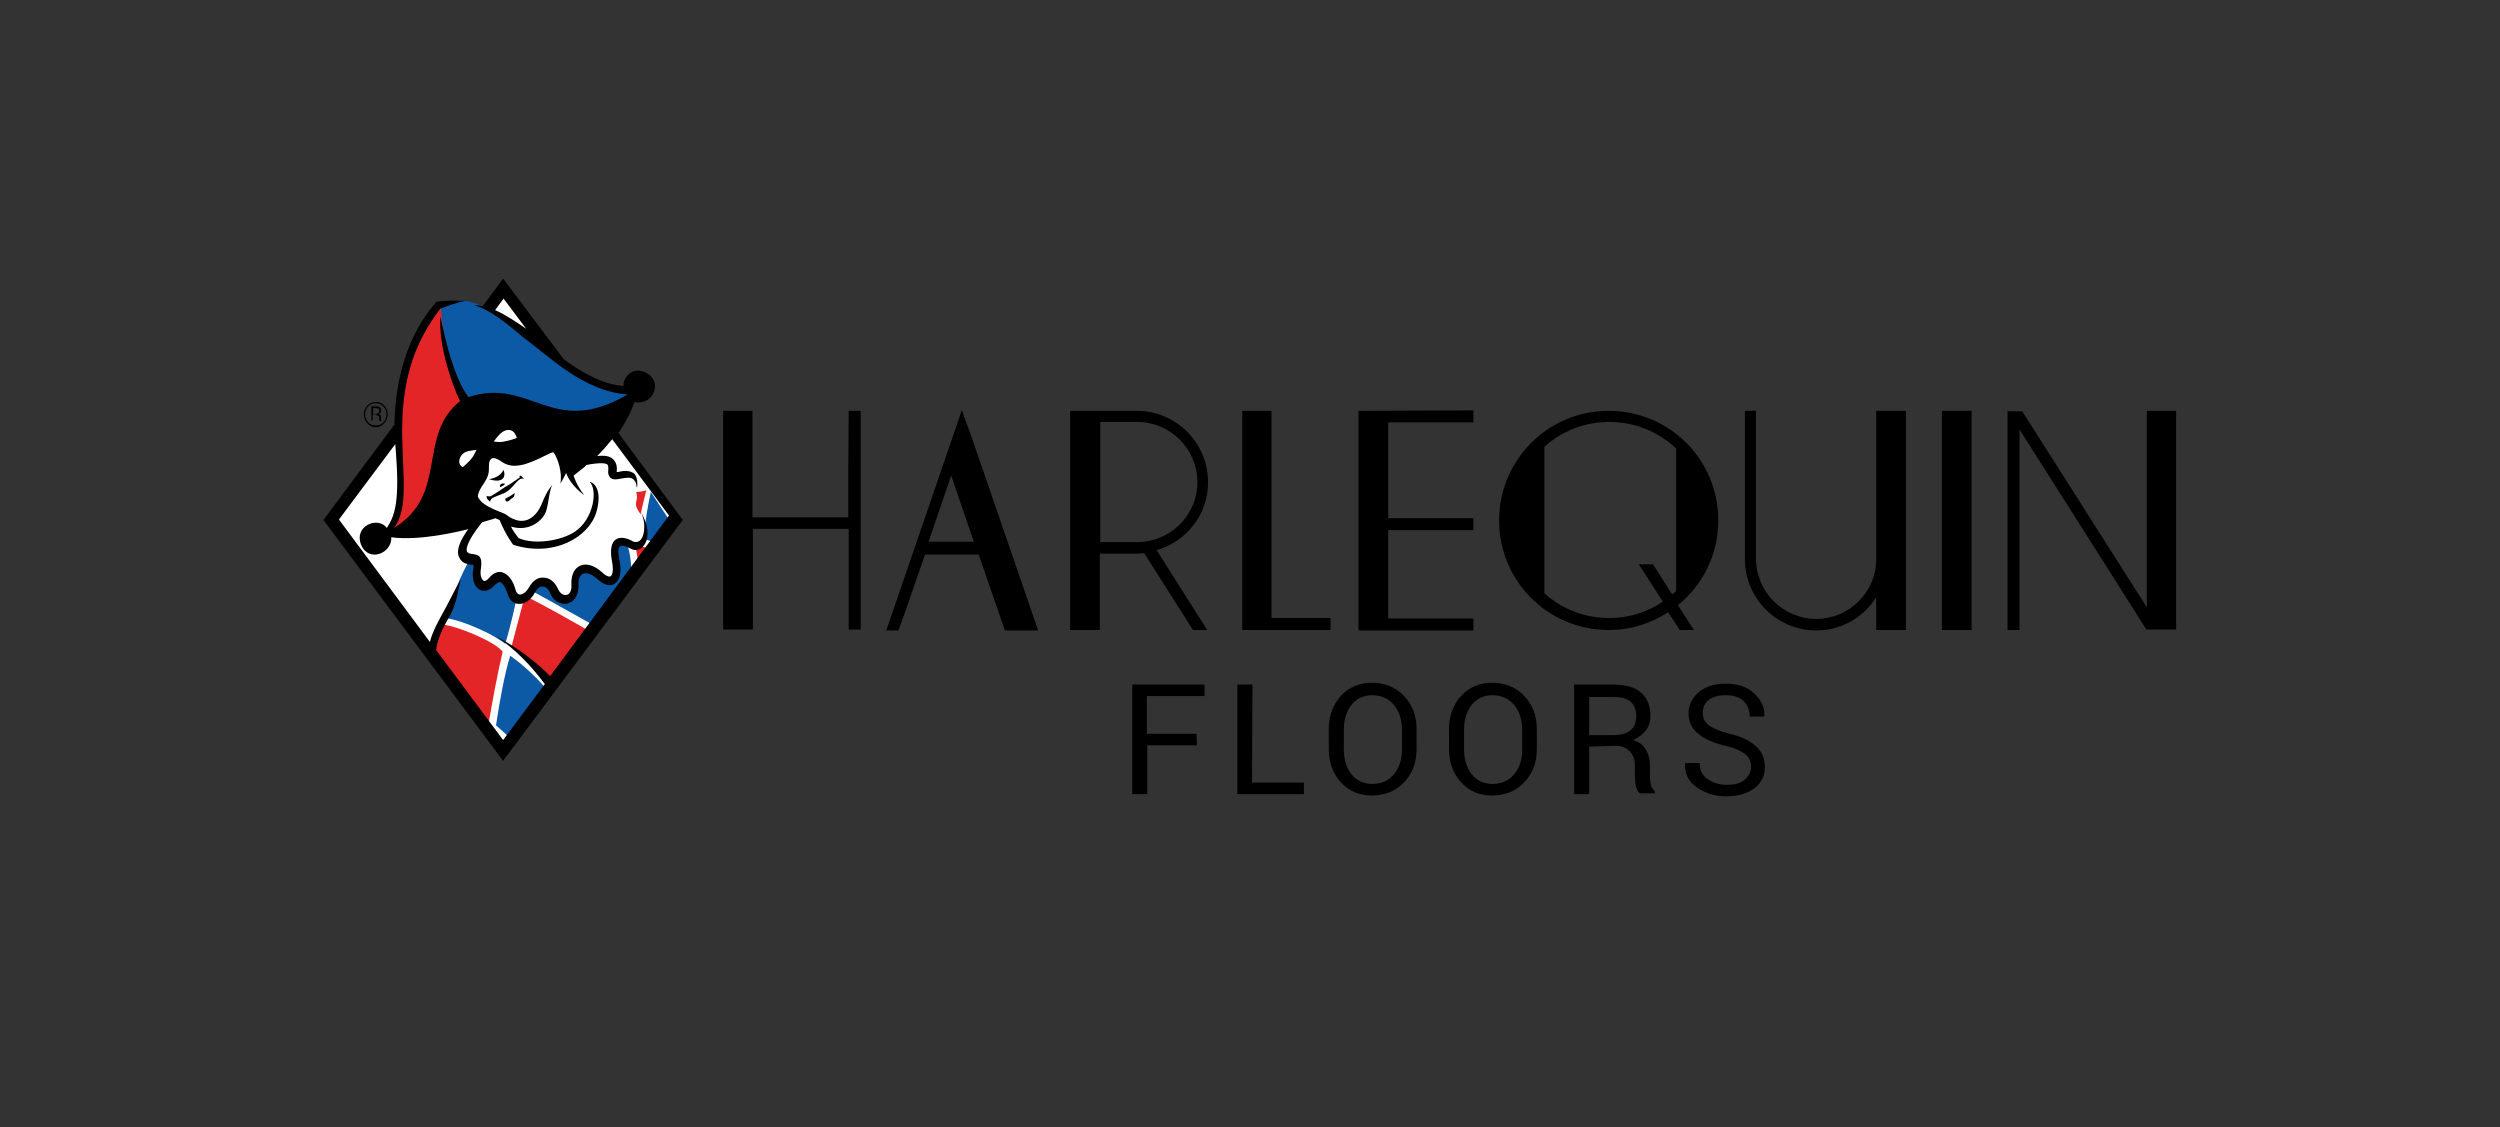 <?xml version="1.0" encoding="utf-8"?>
<!-- Generator: Adobe Illustrator 27.4.1, SVG Export Plug-In . SVG Version: 6.00 Build 0)  -->
<svg version="1.1" id="logo" xmlns="http://www.w3.org/2000/svg" xmlns:xlink="http://www.w3.org/1999/xlink" x="0px" y="0px"
	 viewBox="0 0 563.5 254.1" enable-background="new 0 0 563.5 254.1" xml:space="preserve">
<rect x="0" y="0" width="563.5" height="254.1" fill="#333333" stroke="none"/>
<g id="Harlequin">
	<path d="M84.1,92h0.6c0.3,0,0.5,0.1,0.6,0.1c0.1,0.1,0.2,0.2,0.2,0.5c0,0.2-0.1,0.3-0.2,0.5c-0.1,0.1-0.3,0.2-0.5,0.2h-0.7V92z
		 M84.8,93.6c0.2,0,0.4,0.1,0.5,0.1c0.1,0.1,0.2,0.2,0.2,0.5v0.2v0.3c0,0.1,0,0.2,0.1,0.2h0.4v-0.1c0-0.1-0.1-0.1-0.1-0.2
		c0-0.1,0-0.2,0-0.3v-0.2c0-0.2-0.1-0.3-0.1-0.5c-0.1-0.1-0.2-0.2-0.4-0.3c0.2-0.1,0.3-0.2,0.4-0.3c0.1-0.1,0.1-0.3,0.1-0.5
		c0-0.3-0.1-0.6-0.3-0.7c-0.2-0.2-0.5-0.2-0.9-0.2h-1v3.2h0.3v-1.4H84.8z M83,91.6c0.5-0.5,1-0.7,1.7-0.7c0.7,0,1.2,0.2,1.7,0.7
		c0.5,0.5,0.7,1.1,0.7,1.8s-0.2,1.3-0.7,1.8c-0.5,0.5-1,0.7-1.7,0.7c-0.7,0-1.2-0.2-1.7-0.7c-0.5-0.5-0.7-1.1-0.7-1.8
		C82.3,92.7,82.6,92,83,91.6 M82.8,95.4c0.5,0.6,1.1,0.9,1.9,0.9c0.7,0,1.4-0.3,1.9-0.9c0.5-0.6,0.8-1.3,0.8-2c0-0.8-0.3-1.5-0.8-2
		c-0.5-0.6-1.1-0.8-1.9-0.8c-0.7,0-1.4,0.3-1.9,0.8c-0.5,0.6-0.8,1.2-0.8,2C82,94.1,82.2,94.8,82.8,95.4"/>
	<path fill="#FFFFFF" d="M113.3,65.2L74.5,117l38.8,52.1l39.1-52L113.3,65.2z"/>
	<path d="M117.1,107.3c0.1,0.3,0.1,0.3-0.2,0.5c-0.3,0.2-2.6,1.8-3.1,2c-0.5,0.3-2.7,1.9-3.4,2.1c-0.2,0-0.7-0.1-0.7-0.1
		c-0.1,0.7,0.5,1,0.8,1.3c0-0.7,0.6-0.9,1.5-1.3c1-0.4,2.3-0.7,3.5-2.1c1.2-1.4,1.7-1.8,2-1.8c0.3-0.1,0.6,0.1,0.6,0.1
		C117.6,107.2,117.2,107.1,117.1,107.3z"/>
	<path d="M112.7,109.8c0.6-0.2,1-0.5,1.1-0.7C113.8,108.9,112.5,108.8,112.7,109.8z"/>
	<path d="M113.9,112.4c-0.1,0.8,0.6,0.8,1,0.3c0.5-0.5,0.9-0.5,1-0.9c0.1-0.4,0.1-0.7,0.1-0.7C115.3,111.7,114.3,112.2,113.9,112.4z
		"/>
	<path d="M113.5,105.9c-0.9,1.9-3.3,2.1-3.3,2.1C112.5,108.8,114.3,108.2,113.5,105.9z"/>
	<path fill="#E42528" d="M144,128.4l3.4-4.3c-1.4-0.5-2.8-1-4.3-1.4C143.5,124.2,143.8,126.1,144,128.4z"/>
	<path fill="#0C59A5" d="M146.7,110.9c-0.6,2.7-1.3,6.4-1.6,10.6c1.2,0.3,2.3,0.7,3.4,1.1l3.2-4.1L146.7,110.9z"/>
	<path fill="#E42528" d="M143.4,110.9c0.7,2.3-1.1,2.2,1,5c0,0,0.5-2.4,1.3-5.4C145.7,110.5,144.4,110.9,143.4,110.9z"/>
	<path fill="#0C59A5" d="M118.6,75.9l-1.2-0.7c0,0-1.3-1.8-1.7-2c-0.3-0.3-6.9-4.2-6.9-4.2c-1.3-0.6-3.1-1-4-1.2h-0.1h-0.1
		c-0.3-0.1-0.5-0.1-0.5-0.1l-1.8,0.1c0,0-0.1,0.2-0.1,0.5c-1.7,0.5-3.1,1.1-3.1,1.1c0.3,7.3,3.5,19,6.5,22.1
		c8.5-1.7,12.4-0.5,18.2,2.6c5.8,3,17.3-1.9,18.3-5.9C136.7,88.4,127.9,85.2,118.6,75.9z"/>
	<path fill="#0C59A5" d="M141.2,122.4c0,0-2.4-1.5-2.7,1c-0.3,2.5,1.5,5.1-0.6,6.8c-2,1.7-3.5-3.4-6.6-2c-3.1,1.4-0.7,6.8-3.9,6.6
		c-3.2-0.2-2.8-4.1-5.2-4.1c-1.1,0.1-1.5,0.6-1.5,0.6c-0.2,1.2-0.8,1.9-0.8,1.9c4.8,2.6,10.2,5.7,14.2,7.9l8.2-10.4
		C142.5,124.8,141.2,122.4,141.2,122.4z"/>
	<path fill="#E42528" d="M118.3,134.3l-3,11.4c0,0,4.4,4,8.5,9.3l9.5-12.5C128.9,140,123.2,136.7,118.3,134.3z"/>
	<path fill="#0C59A5" d="M115,147.8c-1.3,4.2-2.4,10.4-3.2,15.7c1.4,1.2,2.6,2.3,3.7,3.4l8.3-10.9
		C121.3,153.1,118.3,150.1,115,147.8z"/>
	<path fill="#0C59A5" d="M116.4,134.9c-0.9,4.8-2.5,10.2-2.5,10.2c-4.6-3.4-12.1-5.9-13.5-5.7c2-6.6,4.8-12.5,5.7-13.4
		c1.4-0.8,1.9,0.9,1.8,2.3c-0.1,1.4,0.3,4.8,1.5,3.9c1.1-0.9,3-2.8,4-2.3C114.4,130.5,116.4,134.9,116.4,134.9z"/>
	<path fill="#E42528" d="M110.2,162.7c0.7-4.1,1.8-10.3,3.1-15.8c-1.7-2.3-10.5-5.9-13.5-6.1c0,0-4.6,1-0.2,10.8
		C102.8,153.2,110.2,162.7,110.2,162.7z"/>
	<path d="M217.6,94.7l-0.8-2.3l-1.9,5.6l-15.1,44l-0.1,0.1h2.8l1.7-4.7l4.3-12.4h12.1l5.9,17.1h7.5l-14.8-43L217.6,94.7z
		 M209.3,122.1l5.1-14.9l5.1,14.9H209.3z"/>
	<path d="M306.4,92.6h-0.2v2.1v47.3h0.2v0.1h25.7v-2.7h-19.2v-19.9h19.2v-2.7h-19.2V95.2h19.2v-2.7L306.4,92.6L306.4,92.6z"/>
	<path d="M483.9,92.6v44.3l-28.1-44.2h-0.6h-2.7v48.4v0.9h2.7v-5.1v-28v-2.7v-9.4l28.6,45.1h6.7V94.7v-2.1L483.9,92.6z"/>
	<path d="M437.7,94.7v47.3h6.7V92.6h-6.7V94.7z"/>
	<path d="M422.9,94.7V126c0,7.5-6.1,13.5-13.5,13.5c-7.5,0-13.6-6.1-13.6-13.6V92.6h-2.5V126c0,8.9,7.2,16.1,16.1,16.1
		c5.7,0,10.7-3,13.5-7.5v7.4h6.7V92.6h-6.7L422.9,94.7z"/>
	<path d="M286.7,92.6H280v2.1v44.6v2.6v0.1h19.9v-2.7h-13.3V92.6z"/>
	<path d="M191.2,106.2v2.7v7.7h-21.6v-24H163v49.3h6.7v-22.7h21.6v22.7h2.7V92.6h-2.7L191.2,106.2z"/>
	<path d="M272.3,108.7c0-8.9-7.2-16.1-16.1-16.1h-12.4h-2.6v2.1v47.3h6.7v-17.2h8.3c0.6,0,1.1-0.1,1.7-0.1l11,17.3h3.2L260.7,124
		C267.4,122.1,272.3,116,272.3,108.7z M256.3,122.2H248V95.1h8.3c7.5,0,13.6,6.1,13.6,13.6C269.9,116.2,263.7,122.2,256.3,122.2z"/>
	<path d="M387.3,117.3c0-13.7-11-24.7-24.7-24.7c-13.6,0-24.7,11-24.7,24.7s11,24.7,24.7,24.7c5,0,9.6-1.5,13.4-4l2.6,4h3.2
		l-3.6-5.6C383.9,131.8,387.3,124.9,387.3,117.3z M362.7,139.3c-5.6,0-10.8-2.1-14.6-5.6v-33c3.9-3.5,9.1-5.6,14.6-5.6
		c5.9,0,11.2,2.3,15.1,6v32.1c-0.3,0.3-0.6,0.6-0.9,0.8l-4.3-6.8h-3.2l5.4,8.4C371.3,138,367.2,139.3,362.7,139.3z"/>
	<path fill="#E42528" d="M99.4,69.4c0.3,7.1,3.9,19.1,5.9,21.7c-6,6.7-4.6,24.5-17.1,28.5c4.7-10.9,0.8-19,2.6-30.5
		C92.4,77.5,99.4,69.4,99.4,69.4z"/>
	<path d="M139.4,97.6c2.7-4,3.6-7,3.6-7c4.2,1,6.7-4.7,2.4-6.7c-3.3-1.5-5.2,1.9-4.8,3.1c-4.8-0.3-9.7-3.2-13.5-6l-13.7-18.2
		l-4.6,6.2c-0.7-0.2-1.3-0.2-1.9-0.2c3,0.9,5.7,2.7,11,7.2c5.7,4.2,13.7,12.3,23.6,12.9c-17.1,10-21.8-4-35.9,0.6
		c-4-5.1-6.3-18.2-6.3-18.2c-0.6,6.1,2.5,15.3,4.4,19.1c-9.8,7.9-2.5,21-14.9,28.6c6.5-8.5-5-29.3,10.4-49.4
		c3.8-1.5,5.8-1.8,5.8-1.8c-3.5-0.2-6.6,0.2-6.6,0.2c-6.8,7.7-9.3,17.9-9.5,27.7l-16,21.5l40.5,54.3l40.5-54.3L139.4,97.6z
		 M111.6,69.9l1.9-2.6l5.1,6.8C116.7,72.8,114.1,71,111.6,69.9z M114.7,96.9c1.4,0.1,1.6,1.5,1.8,1.8c-1,0.4-1.7,0.6-3.3,0.9
		c-1,0.1-1.9-0.1-1.9-0.1C112.3,98.2,113.2,96.9,114.7,96.9z M104.3,102.3c0.8-0.7,1.8-0.7,3.1-0.9c-0.6,1.1-0.6,1.8-3.1,3.9
		C103,104.6,103.5,103.1,104.3,102.3z M122.8,154.2l-9.4,12.6l-15.1-20.3c0.3-2.3,1.3-4.6,2.8-7.2c1.9-2.9,2.3-7.3,2.8-8.8
		c-2.5,4.5-2.3,4.5-4.7,8.8c-0.9,1.7-1.8,3.4-2.3,5.4l-20.5-27.6l12.7-17c0,0.5,0.1,0.9,0.1,1.3c0.9,11.4-0.1,14.7-2,17.6
		c-2-2.7-7.5-0.5-5.8,3.8c1.7,4.1,7,1.9,6.8-1.7c6.4,0.9,15.7-1.4,17.2-1.8l0.2-0.1c-1.9,2.6-2.6,4.5-2.3,5.9
		c0.2,0.7,0.6,1.4,1.4,1.8c0.7,0.3,1.4,0.4,1.8,0.4h0.2c0,0.2,0.1,0.5-0.1,1.3c-0.2,2.2,0.4,3.9,1.7,4.4c0.5,0.2,1.8,0.5,3.2-1.1
		c0.3-0.3,0.8-0.7,1.2-0.7c0.6,0.2,1.3,1.3,1.7,2.6c0.3,1.3,1.2,2.2,2.3,2.3c1.4,0.2,3-0.8,3.9-2.6c0.5-0.9,1.1-1.3,1.7-1.3
		c0.7,0,1.4,0.6,1.8,1.7c0.6,1.4,1.9,2.2,3.2,2.2c0.2,0,0.5,0,0.7-0.1c1.2-0.3,2.4-1.5,2.4-4c-0.1-1.4,0.3-2.4,1.1-2.7
		c0.7-0.3,1.9,0.1,3,1.1c2,1.9,3.4,1.6,4,1.2c0.7-0.4,1.9-1.7,1.1-5.5c-0.4-1.8-0.2-2.7,0.2-3c0.3-0.2,1.1-0.1,2.2,0.5
		c1,0.6,2.2,0.5,3-0.5c1.3-1.4,1.4-4.4-0.5-7.6c1.3,2.8,0.7,5.9-0.5,6.5c-0.3,0.2-0.9,0.2-1.2,0.1c-1.7-1-3.1-1.1-4-0.5
		c-1,0.7-1.3,2.3-0.9,4.7c0.5,2.4,0.1,3.4-0.3,3.6c-0.3,0.2-1.1-0.1-2-1c-1.7-1.5-3.5-2-4.8-1.4c-1.4,0.6-2.1,2.2-2,4.3
		c0.1,1.3-0.4,2.2-1.1,2.3c-0.6,0.1-1.4-0.2-1.9-1.3c-0.7-1.6-1.9-2.6-3.3-2.6c-1.3-0.1-2.4,0.7-3.2,2.1c-0.7,1.3-1.7,1.8-2.2,1.7
		c-0.5-0.1-0.8-0.6-0.9-1.1c-0.6-2.2-1.7-3.5-3-3.9c-0.7-0.2-1.8-0.1-2.9,1.2c-0.5,0.6-1,0.9-1.3,0.7c-0.3-0.2-0.9-1-0.6-2.7
		c0.2-1.4,0.1-2.2-0.3-2.7c-0.4-0.5-1-0.5-1.4-0.6c-0.3,0-0.7-0.1-1-0.2c-0.4-0.2-0.5-0.4-0.5-0.6c-0.1-0.6,0.2-2.3,3.4-6.3l0.1-0.1
		c2.2-0.6,3-0.9,3-0.9c0.3,0.2,0.9,0.4,0.9,0.4c1.6,3.8,3.1,5.6,3.1,5.6c9.1,2.9,17-1.7,18.7-7.3c1.2-4,0.2-6.5-1.5-6.9
		c1.9,1.8,0.9,8.5-3.4,11.3c-2.9,1.9-8.9,3-12.6,1.4c-1.5-1.9-1.7-2.6-1.7-2.6c4.3,1.3,7.3-1.6,7.9-3.5s0.7-4.7,1.4-5.9
		c-2.5,2.9-2,5.3-4.6,7.3c-2.5,1.9-5.2-0.1-5.8-0.6c-0.6-0.5-5.5-1.7-6.4-4.1c0.3-2.4,2.6-3.5,2.5-6.3c-0.1-2.8,1.1-2.6,2.3-1.9
		c1.1,0.7,2.4,1.9,5.9,0.9c3.5-1.1,5.9-2.9,6.4-2.6c1,1.4,2,4.7,1.5,7c0.9-1.4,1.3-2.4,1.3-2.4c1.1,3,4.1,5,4.1,5
		c-1.8-2.2-2.4-4.4-2.4-4.4c1.9-1.5,2.4-1.9,2.4-1.9l0.5-0.5c3.2-0.6,4.3-0.4,4.7-0.1c0.1,0.1,0.3,0.3,0.2,1.4
		c-0.1,0.6,0.1,1.1,0.4,1.5c0.6,0.6,1.4,0.5,2.3,0.3c0.7-0.1,1.7-0.3,2.2-0.2c0.6,0.1,1.4,0.6,1.5,2l0.1,0.2
		c0.2-1.3-0.1-2.7-0.7-3.2c-1-0.7-2.3-0.6-3.2-0.4c-0.2,0.1-0.5,0.1-0.7,0.1c0.1-0.9,0.1-2-0.8-2.9c-0.7-0.7-1.9-0.9-3.6-0.7
		c1.3-1.3,2.4-2.6,3.4-3.8l12.8,17.2L124,152.4c-5.8-5.9-12.1-8.9-12.1-8.9C116,146.2,119.8,150.1,122.8,154.2L122.8,154.2z"/>
	<path d="M269.8,168h-11.2V179h-3.4v-24.7h16.3v2.6h-13v8.5h11.2L269.8,168L269.8,168z"/>
	<path d="M282.2,176.4h11.7v2.6h-15v-24.7h3.4L282.2,176.4L282.2,176.4z"/>
	<path d="M319.3,168.8c0,3-0.9,5.5-2.8,7.5s-4.3,3-7.3,3c-2.9,0-5.2-1-7-3c-1.8-2-2.7-4.5-2.7-7.5v-4.4c0-3,0.9-5.5,2.7-7.5
		c1.8-2,4.2-3,7-3c3,0,5.4,1,7.3,3s2.8,4.5,2.8,7.5V168.8z M316,164.5c0-2.3-0.6-4.1-1.8-5.6c-1.2-1.4-2.8-2.2-4.9-2.2
		c-1.9,0-3.5,0.7-4.7,2.2c-1.1,1.4-1.7,3.3-1.7,5.6v4.4c0,2.3,0.6,4.2,1.7,5.6c1.1,1.4,2.7,2.2,4.7,2.2c2,0,3.7-0.7,4.9-2.2
		c1.2-1.4,1.8-3.3,1.8-5.6V164.5z"/>
	<path d="M346.4,168.8c0,3-0.9,5.5-2.8,7.5c-1.9,2-4.3,3-7.3,3c-2.9,0-5.2-1-7-3c-1.8-2-2.7-4.5-2.7-7.5v-4.4c0-3,0.9-5.5,2.7-7.5
		c1.8-2,4.2-3,7-3c3,0,5.4,1,7.3,3c1.9,2,2.8,4.5,2.8,7.5V168.8z M343.1,164.5c0-2.3-0.6-4.1-1.8-5.6c-1.2-1.4-2.8-2.2-4.9-2.2
		c-1.9,0-3.5,0.7-4.7,2.2c-1.1,1.4-1.7,3.3-1.7,5.6v4.4c0,2.3,0.6,4.2,1.7,5.6c1.1,1.4,2.7,2.2,4.7,2.2c2,0,3.7-0.7,4.9-2.2
		c1.2-1.4,1.8-3.3,1.8-5.6V164.5z"/>
	<path d="M358.2,168.3V179h-3.4v-24.7h8.9c2.7,0,4.8,0.6,6.2,1.8c1.4,1.2,2.1,3,2.1,5.2c0,1.3-0.3,2.4-1,3.3
		c-0.7,0.9-1.7,1.7-2.9,2.2c1.4,0.5,2.3,1.1,2.9,2.2c0.6,1,0.9,2.2,0.9,3.6v2.3c0,0.7,0.1,1.5,0.2,2c0.2,0.6,0.5,1.1,0.9,1.5v0.4
		h-3.4c-0.5-0.4-0.7-1-0.9-1.7c-0.1-0.7-0.2-1.5-0.2-2.3v-2.3c0-1.3-0.4-2.4-1.2-3.2c-0.8-0.8-1.8-1.2-3.1-1.2L358.2,168.3
		L358.2,168.3z M358.2,165.7h5.2c1.9,0,3.2-0.3,4.1-1.1c0.9-0.7,1.3-1.8,1.3-3.2c0-1.4-0.4-2.4-1.2-3.2c-0.8-0.7-2-1.1-3.8-1.1h-5.6
		L358.2,165.7L358.2,165.7z"/>
	<path d="M394.7,172.8c0-1.1-0.4-2-1.3-2.8c-0.9-0.7-2.3-1.4-4.5-1.9c-2.6-0.6-4.7-1.5-6.1-2.7c-1.5-1.2-2.2-2.7-2.2-4.6
		c0-1.9,0.8-3.5,2.3-4.8c1.6-1.3,3.6-1.9,6.1-1.9c2.7,0,4.8,0.7,6.4,2.2s2.4,3.2,2.3,5.1l-0.1,0.1h-3.2c0-1.4-0.5-2.6-1.4-3.5
		c-1-0.9-2.3-1.3-4.1-1.3c-1.7,0-2.9,0.4-3.8,1.1c-0.9,0.7-1.3,1.7-1.3,3c0,1.1,0.5,2,1.4,2.7c1,0.7,2.5,1.4,4.7,1.9
		c2.6,0.6,4.6,1.6,5.9,2.8c1.4,1.3,2,2.8,2,4.7c0,2-0.8,3.6-2.4,4.8s-3.8,1.8-6.4,1.8c-2.4,0-4.6-0.7-6.5-2
		c-1.9-1.3-2.8-3.1-2.7-5.4l0.1-0.1h3.2c0,1.6,0.6,2.8,1.8,3.6c1.1,0.8,2.6,1.3,4.3,1.3c1.7,0,3-0.3,4-1.1
		C394.2,174.9,394.7,174,394.7,172.8L394.7,172.8z"/>
</g>
</svg>
